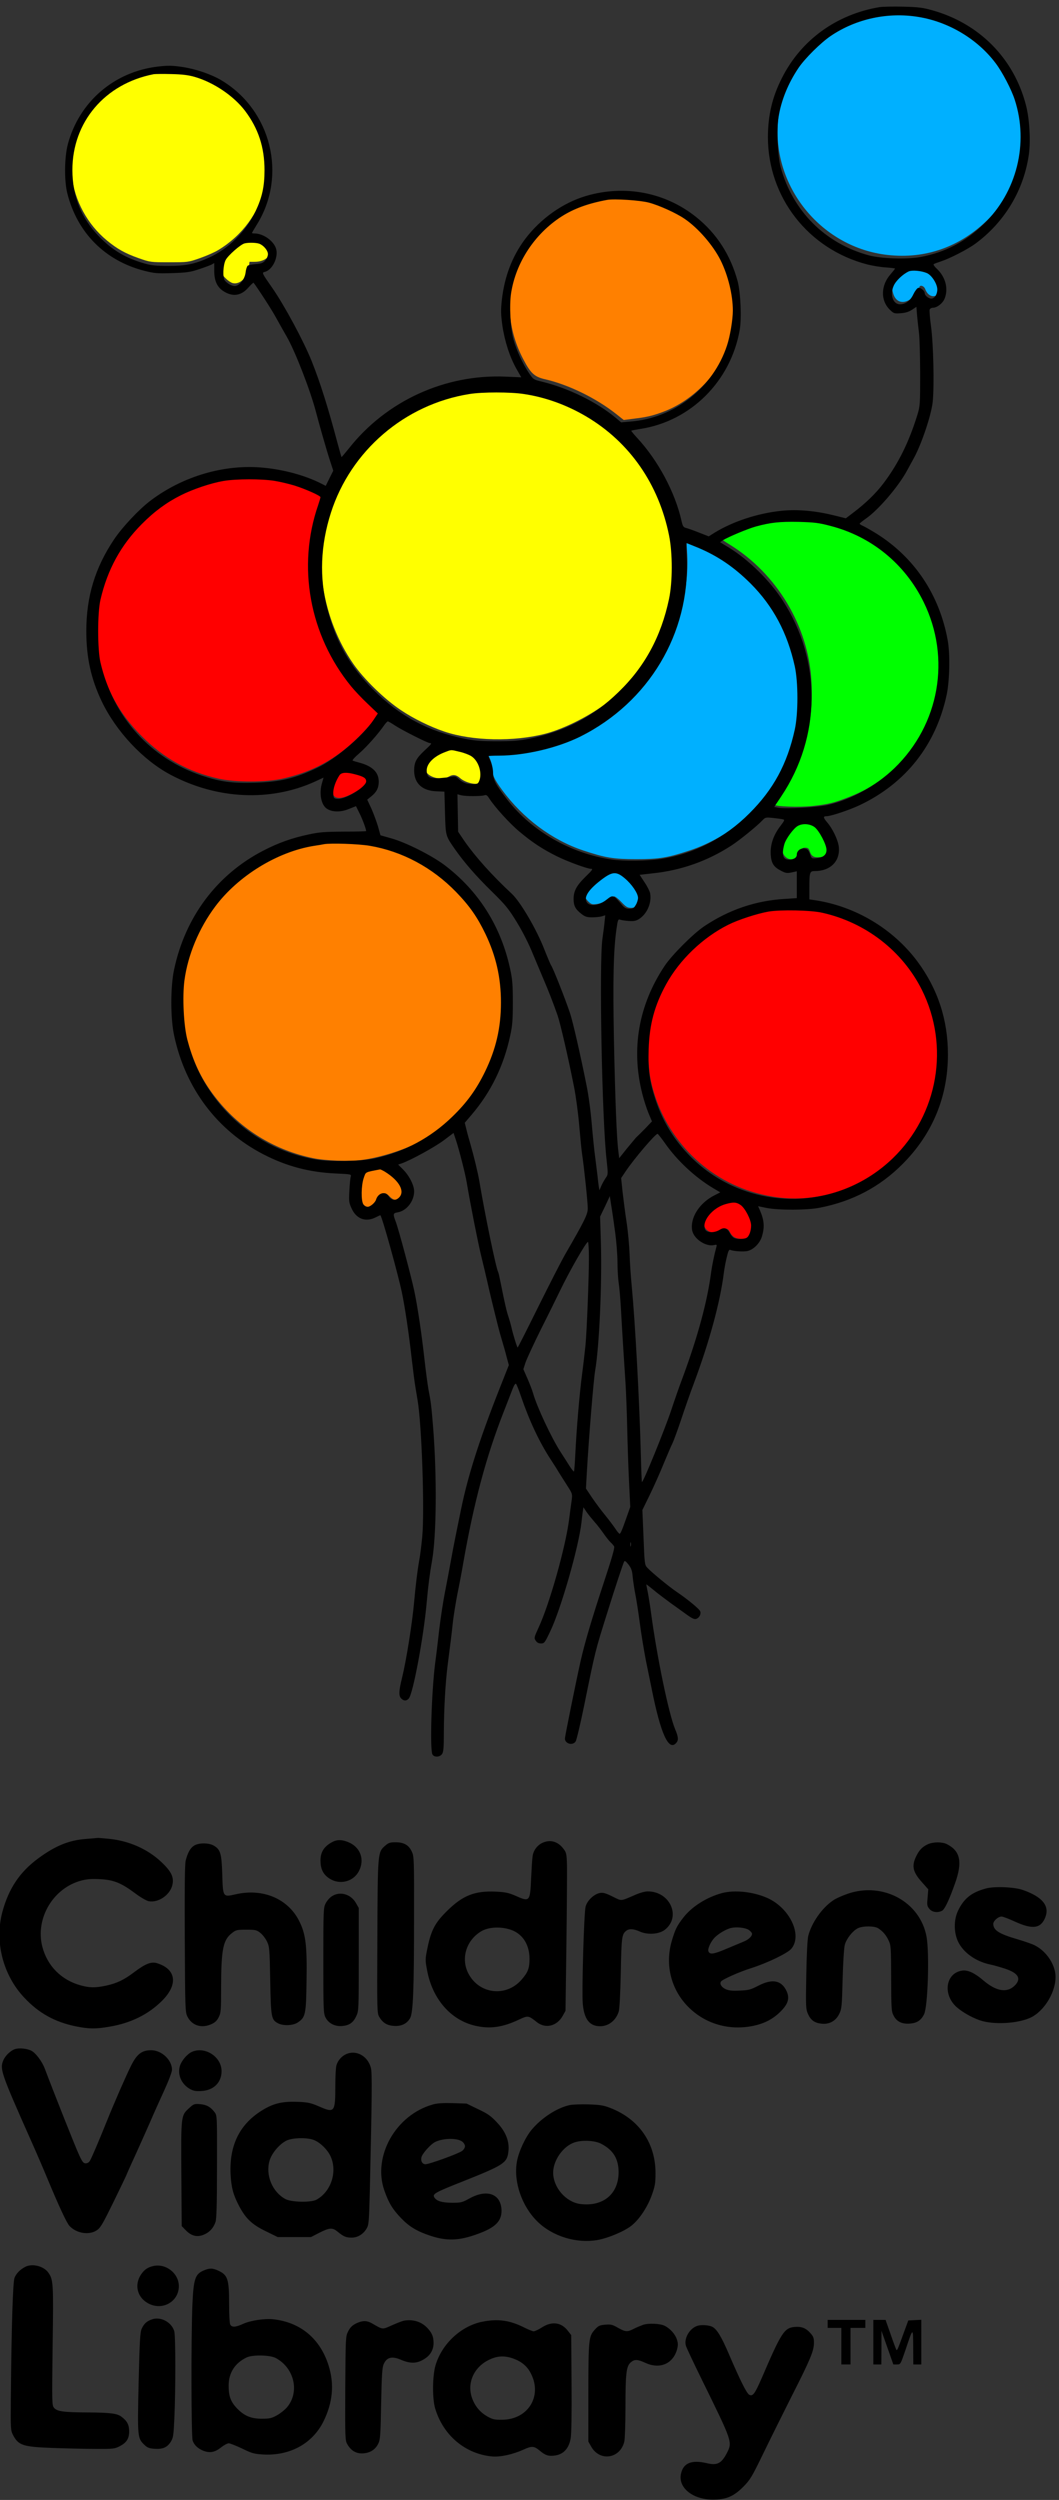 <?xml version="1.0" encoding="UTF-8" standalone="no"?>
<!-- Created with Inkscape (http://www.inkscape.org/) -->

<svg
   width="1000"
   height="2359.944"
   viewBox="0 0 1000 2359.944"
   id="svg12501"
   version="1.1"
   inkscape:version="1.2 (dc2aedaf03, 2022-05-15)"
   sodipodi:docname="Children's Video Library.svg"
   xml:space="preserve"
   xmlns:inkscape="http://www.inkscape.org/namespaces/inkscape"
   xmlns:sodipodi="http://sodipodi.sourceforge.net/DTD/sodipodi-0.dtd"
   xmlns="http://www.w3.org/2000/svg"
   xmlns:svg="http://www.w3.org/2000/svg"
   xmlns:rdf="http://www.w3.org/1999/02/22-rdf-syntax-ns#"
   xmlns:cc="http://creativecommons.org/ns#"
   xmlns:dc="http://purl.org/dc/elements/1.1/"><rect x="0" y="0" width="1000" height="2359.944" fill="#333333" stroke="none"/><defs
     id="defs12503" /><sodipodi:namedview
     id="base"
     pagecolor="#ffffff"
     bordercolor="#666666"
     borderopacity="1.0"
     inkscape:pageopacity="0.0"
     inkscape:pageshadow="2"
     inkscape:zoom="0.12982039"
     inkscape:cx="192.57376"
     inkscape:cy="1309.5016"
     inkscape:document-units="px"
     inkscape:current-layer="layer1"
     showgrid="false"
     fit-margin-top="0"
     fit-margin-left="0"
     fit-margin-right="0"
     fit-margin-bottom="0"
     inkscape:window-width="1920"
     inkscape:window-height="986"
     inkscape:window-x="-11"
     inkscape:window-y="-11"
     inkscape:window-maximized="1"
     units="px"
     inkscape:showpageshadow="0"
     inkscape:pagecheckerboard="0"
     inkscape:deskcolor="#d1d1d1" /><g
     inkscape:label="Layer 1"
     inkscape:groupmode="layer"
     id="layer1"
     transform="translate(34.184,415.994)"><g
       id="g1380"
       transform="matrix(0.811,0,0,0.811,-6.454,-78.536)"><g
         id="g1279"><path
           d="m 1007.537,-406.571 c -37.2,4.267 -56.667,11.867 -82.4,32.133 -30.8,24.533 -51.067,63.067 -53.733,102.4 -4.933,75.867 52.267,144.267 127.733,152.667 44.4,5.067 85.2,-9.467 117.6,-41.867 28.4,-28.267 42.133,-61.333 42.133,-101.333 0,-22.933 -2.8,-36.533 -12,-58.133 -11.733,-27.333 -37.067,-54.8 -64,-68.933 -13.467,-7.067 -30.133,-12.8 -43.333,-14.933 -9.733,-1.6 -26.533,-2.533 -32,-2 z"
           id="path432"
           style="fill:#00b0ff;fill-opacity:1;stroke:none;stroke-width:0.133" /><path
           d="m 150.204,-337.904 c -62.267,7.067 -108.133,64.667 -100.933,126.267 3.467,29.333 18.4,56.8 41.067,75.467 12.133,10 21.333,15.067 36.8,20.533 13.733,4.8 13.867,4.8 35.733,4.8 21.867,0 22,0 35.733,-4.8 7.6,-2.667 17.067,-6.8 21.2,-9.333 57.067,-34.4 74.667,-105.867 39.467,-160.4 -23.867,-36.933 -66.533,-57.467 -109.067,-52.533 z"
           id="path434"
           style="fill:#ffff00;stroke:none;stroke-width:0.133" /><path
           d="m 678.471,-191.238 c -30.667,2.933 -58.8,16.533 -80.4,38.8 -16.933,17.333 -25.2,30.933 -32.533,53.2 -10.933,33.067 -7.467,69.333 9.733,101.6 8.533,16.267 12.933,20.133 24.933,22.933 27.467,6.267 60,22.133 83.6,40.933 l 8.267,6.533 12.4,-1.6 c 14,-1.6 22.133,-3.6 33.733,-8 35.333,-13.2 66.667,-46 78.267,-81.733 11.067,-34.267 8.133,-70.133 -8.533,-102.267 -18.8,-36.533 -61.333,-66.4 -99.733,-69.867 -4.8,-0.4 -10.8,-0.933 -13.333,-1.2 -2.533,-0.267 -10,0.133 -16.4,0.667 z"
           id="path436"
           style="fill:#ff8000;stroke:none;stroke-width:0.133" /><path
           d="m 251.537,-141.104 c -1.467,0.4 -4.8,2.667 -7.333,4.933 -2.533,2.4 -6.933,6.133 -9.733,8.133 -7.333,5.333 -10.267,12 -10.267,22.8 0,8.267 0.267,9.067 4.4,13.2 2.533,2.533 6.133,4.933 8.133,5.467 8.4,2 17.067,-6.4 18.8,-18.533 l 0.8,-6.267 h 6 c 11.467,0 19.2,-6.133 19.2,-15.2 0,-3.867 -5.467,-10.8 -10.8,-13.467 -3.6,-1.867 -13.467,-2.4 -19.2,-1.067 z"
           id="path438"
           style="fill:#ffff00;stroke:none;stroke-width:0.133" /><path
           d="m 1025.804,-108.038 c -7.733,3.467 -14.533,9.867 -18.133,16.933 -3.867,7.733 -4,8.933 -2,16.133 2.667,10 10.533,13.067 19.333,7.733 4.933,-3.067 11.2,-10.8 11.2,-13.867 0,-3.867 5.2,-2.667 6.8,1.333 3.333,8.933 10.667,11.067 16.533,5.067 2.667,-2.533 3.333,-4.533 3.333,-9.733 0,-8.267 -6.267,-18.4 -13.333,-21.867 -6.933,-3.2 -18.4,-4.133 -23.733,-1.733 z"
           id="path440"
           style="fill:#00b0ff;fill-opacity:1;stroke:none;stroke-width:0.133" /><path
           d="m 524.871,33.429 c -17.067,2.667 -29.2,5.467 -45.067,10.8 -49.733,16.4 -92.533,53.6 -117.333,102 -8.4,16.267 -12.8,28.667 -17.733,49.733 -4.533,19.867 -5.867,52.533 -2.667,72 5.333,32.533 17.333,62.933 34.933,88.4 12.533,18.133 36.533,41.467 55.6,54.133 14.667,9.867 34,19.333 50.533,24.933 32.8,11.067 81.067,12 117.6,2.533 20.933,-5.467 48.667,-19.2 68.8,-33.867 12.4,-9.067 37.467,-35.2 46.533,-48.533 23.2,-34.4 36.133,-75.467 36.133,-115.6 0,-56.4 -20.8,-106.533 -60.8,-146.533 -28.667,-28.8 -60.8,-46.4 -103.2,-56.267 -11.2,-2.667 -18.4,-3.467 -36.667,-3.867 -12.4,-0.267 -24.4,-0.133 -26.667,0.133 z"
           id="path442"
           style="fill:#ffff00;stroke:none;stroke-width:0.133" /><path
           d="m 231.537,135.962 c -40.133,6.4 -72,22.667 -100.8,51.333 -26.4,26.4 -41.733,54.933 -50,93.333 -3.467,15.867 -3.467,50.933 -0.133,66.533 8.4,38.667 23.333,66.667 50.4,93.733 25.6,25.733 54.133,41.467 89.2,49.333 20.133,4.4 54.533,4.4 74.533,0 35.6,-8 62.667,-22.8 88.933,-48.933 8.133,-8 17.333,-18.4 20.4,-23.067 l 5.733,-8.4 -6.533,-5.6 c -66.533,-56.933 -92.4,-152.133 -64.4,-235.867 2.4,-7.067 3.6,-12.667 2.933,-13.333 -2.4,-2.4 -25.733,-11.733 -35.867,-14.4 -24.533,-6.533 -52.133,-8.267 -74.4,-4.667 z"
           id="path444"
           style="fill:#ff0000;stroke:none;stroke-width:0.133" /><path
           d="m 876.204,184.629 c -21.6,2.533 -40.8,8.4 -61.467,18.8 -12.133,6 -12.133,6.533 0.533,14.267 55.067,33.867 91.733,94.933 95.333,158.933 1.733,30 -1.733,57.2 -10.667,82.533 -5.333,15.333 -17.067,38 -25.867,50.267 -4,5.6 -6.933,10.533 -6.533,11.2 1.333,2.133 28.933,3.067 44.4,1.467 18.4,-2 25.333,-3.733 43.6,-10.933 52.933,-20.8 93.067,-68.133 104.267,-122.933 3.067,-14.8 3.2,-18.4 2.667,-39.6 -0.533,-17.467 -1.333,-26.133 -3.467,-34.667 -12.933,-52.4 -51.333,-96.8 -101.2,-117.333 -24.8,-10.267 -56.667,-14.933 -81.6,-12 z"
           id="path446"
           style="fill:#00ff00;fill-opacity:1;stroke:none;stroke-width:0.133" /><path
           d="m 765.137,209.696 c -0.267,0.533 0,6.933 0.533,14.267 4.133,56.133 -16.267,116.267 -54.4,159.733 -29.867,34.133 -73.733,59.333 -119.733,69.067 -14.933,3.067 -43.6,5.467 -51.867,4.4 -3.2,-0.533 -6.133,-0.267 -6.533,0.4 -0.4,0.667 0.667,4.267 2.4,7.867 2,4 3.2,8.933 3.333,12.933 0,7.333 2.533,12.8 11.467,24.933 24.4,33.2 58.267,58.4 94.533,70.533 25.733,8.533 35.333,10.133 62,10.133 26.533,0 36.133,-1.6 62,-10.133 48.4,-16 89.6,-52.933 112,-100.267 14.133,-29.733 18.933,-54 17.6,-88.667 -1.2,-32 -6.667,-53.333 -20.667,-80.933 -11.2,-22.267 -30.133,-45.333 -50,-61.333 -10.667,-8.667 -31.467,-21.733 -40.267,-25.467 -11.733,-4.933 -22,-8.267 -22.4,-7.467 z"
           id="path448"
           style="fill:#00b0ff;stroke:none;stroke-width:0.133" /><path
           d="m 488.737,451.429 c -1.333,0.533 -4,1.333 -5.867,1.733 -1.867,0.4 -7.067,3.733 -11.6,7.467 -9.2,7.467 -12.267,14 -9.733,20.533 2.8,7.6 18.267,11.6 26.667,6.8 5.067,-2.933 8.8,-2.4 13.733,2 5.467,4.667 16.933,7.733 21.6,5.6 1.867,-0.8 4,-4 5.467,-7.6 2,-5.333 2.133,-7.2 0.8,-12.133 -2.133,-7.733 -7.2,-15.333 -12.4,-18.4 -5.2,-3.067 -25.2,-7.333 -28.667,-6 z"
           id="path450"
           style="fill:#ffff00;stroke:none;stroke-width:0.133" /><path
           d="m 364.604,477.296 c -5.6,2.4 -12.4,15.867 -12.4,24.667 0,12.667 9.333,14.133 26.8,4 12.8,-7.333 17.2,-11.467 17.2,-16.133 0,-4.133 -6.533,-10.533 -10.8,-10.533 -1.467,0 -3.733,-0.533 -4.933,-1.2 -4.267,-2.133 -11.733,-2.533 -15.867,-0.8 z"
           id="path452"
           style="fill:#ff0000;stroke:none;stroke-width:0.133" /><path
           d="m 902.204,536.496 c -6.533,1.6 -9.333,3.6 -15.2,11.2 -6.8,8.8 -11.333,20.933 -10.133,27.067 1.067,6 6.667,10.267 11.867,9.333 5.2,-1.067 9.867,-5.6 10.4,-10 0.267,-2.8 1.067,-3.467 4.267,-3.467 3.2,0 4.133,0.8 5.333,4.4 2,5.867 5.067,7.467 12.533,6.533 17.067,-1.867 15.733,-23.2 -2.533,-40.267 -6.533,-6.133 -8.533,-6.667 -16.533,-4.8 z"
           id="path454"
           style="fill:#00ff00;stroke:none;stroke-width:0.133" /><path
           d="m 345.537,560.229 c -17.6,1.733 -48.133,11.067 -65.2,19.6 -15.867,8.133 -32,20.267 -47.467,36 -22.667,22.8 -35.867,43.867 -45.2,71.6 -7.867,23.867 -9.467,33.733 -9.467,59.867 0,26.267 1.6,36.667 9.6,60 7.867,23.467 18.133,41.6 34.267,60.667 27.867,32.8 65.467,55.2 108.133,64 14.4,3.067 42.533,4 56.933,2.133 20.133,-2.667 46.533,-10.8 63.467,-19.333 34.933,-17.733 70.8,-55.6 85.867,-90.533 12.667,-29.2 16.267,-46.533 16.267,-76.933 0,-30.4 -3.6,-47.6 -16.4,-77.333 -14.8,-34.4 -51.2,-72.533 -86.4,-90.4 -16,-8.267 -43.467,-16.533 -62.133,-18.933 -10.267,-1.2 -32,-1.467 -42.267,-0.4 z"
           id="path456"
           style="fill:#ff8000;fill-opacity:1;stroke:none;stroke-width:0.133" /><path
           d="m 665.937,602.629 c -12.267,9.6 -19.067,18 -19.067,23.333 0,2.133 1.467,4.933 4,7.333 3.467,3.333 4.533,3.6 10.267,2.8 3.867,-0.533 8.533,-2.4 12,-4.8 3.067,-2.267 6.533,-4 7.733,-4 1.333,0 5.067,2.933 8.533,6.667 5.333,5.6 7.067,6.667 11.067,6.667 3.867,0 5.6,-0.933 8.933,-4.667 5.867,-6.8 5.6,-12.667 -0.933,-22.8 -7.467,-11.333 -15.2,-17.2 -24.267,-18.4 l -7.333,-0.933 z"
           id="path458"
           style="fill:#00b0ff;stroke:none;stroke-width:0.133" /><path
           d="m 867.537,638.496 c -14.667,2.4 -27.333,5.733 -37.067,9.733 -54.933,22.267 -93.6,67.467 -106.4,124.4 -4.533,20 -4.533,50.533 -0.133,70.533 14,62.4 61.333,112.533 122.267,129.333 35.733,9.867 68.4,8.4 104.667,-4.533 29.6,-10.667 63.333,-37.2 81.333,-63.867 13.6,-20.267 24.267,-46.933 28.133,-70 2.267,-13.467 1.867,-44.267 -0.8,-56.8 -7.867,-37.733 -24.4,-67.733 -51.467,-93.2 -23.867,-22.4 -48.533,-35.733 -79.867,-42.933 -17.6,-4.133 -45.067,-5.333 -60.667,-2.667 z"
           id="path460"
           style="fill:#ff0000;stroke:none;stroke-width:0.133" /><path
           d="m 401.137,941.829 c -12,2.4 -12.533,3.067 -15.6,19.2 -3.867,20.667 4.267,33.333 16.133,24.8 2.133,-1.467 5.067,-5.067 6.533,-8 3.333,-6.267 6.133,-6.667 11.333,-1.2 5.067,5.333 10,5.333 14.533,-0.133 2,-2.4 3.467,-5.733 3.467,-8 0,-4.8 -3.867,-12.8 -8.267,-16.8 -2.933,-2.667 -17.067,-12.667 -17.6,-12.267 0,0.133 -4.8,1.2 -10.533,2.4 z"
           id="path462"
           style="fill:#ff8000;stroke:none;stroke-width:0.133" /><path
           d="m 813.537,979.162 c -15.2,4.667 -28,18 -28,29.2 0,8.4 11.2,13.333 19.067,8.4 6.133,-3.733 8.533,-3.6 10.933,1.067 2.933,5.867 7.067,8.133 14.667,8.133 5.867,0 7.333,-0.533 10.667,-4 9.733,-10.133 3.067,-34.533 -11.6,-42.133 -3.867,-2 -10.4,-2.267 -15.733,-0.667 z"
           id="path464"
           style="fill:#ff0000;stroke:none;stroke-width:0.133" /></g><g
         transform="matrix(0.133,0,0,-0.133,-290.128,2602.11)"
         fill="#000000"
         stroke="none"
         id="g548"><path
           d="m 9625,22631 c -377,-63 -686,-286 -854,-618 -86,-168 -123,-327 -124,-518 0,-528 353,-982 870,-1116 43,-11 115,-23 161,-26 45,-3 82,-8 82,-10 0,-3 -18,-25 -40,-51 -84,-95 -88,-226 -9,-306 38,-37 41,-38 98,-34 42,3 71,12 99,30 l 39,26 6,-76 c 4,-42 11,-108 16,-147 6,-38 10,-199 11,-356 0,-274 -1,-289 -24,-365 -73,-237 -165,-425 -296,-599 -67,-89 -157,-177 -273,-264 l -58,-44 -108,27 c -160,39 -315,53 -454,39 -207,-21 -427,-93 -589,-193 l -49,-31 -87,34 c -48,19 -99,37 -113,40 -22,6 -28,15 -39,64 -55,246 -204,525 -385,721 -32,34 -56,64 -54,66 2,2 40,9 83,16 439,69 787,417 866,865 18,102 8,329 -18,427 -62,229 -183,417 -361,560 -271,218 -625,286 -964,187 -205,-60 -402,-200 -537,-380 -112,-150 -179,-327 -202,-529 -10,-92 -9,-125 4,-223 20,-138 64,-275 122,-379 l 44,-77 -137,6 c -531,23 -1045,-213 -1372,-628 -35,-43 -64,-78 -65,-76 -1,1 -16,52 -32,112 -89,335 -155,542 -230,730 -72,178 -237,484 -343,637 -93,133 -94,135 -66,142 62,15 115,116 101,191 -13,72 -110,145 -191,145 -13,0 -23,2 -23,4 0,2 20,37 45,77 264,428 124,997 -310,1258 -88,53 -224,100 -343,118 -90,13 -123,14 -212,4 -386,-44 -693,-309 -792,-681 -30,-115 -32,-320 -4,-430 88,-345 329,-587 671,-676 91,-23 113,-25 245,-21 123,4 158,8 230,32 47,15 97,34 113,41 l 27,15 v -68 c 0,-86 24,-139 76,-175 82,-55 158,-46 223,29 23,25 43,44 45,42 26,-31 164,-243 196,-304 24,-44 66,-118 93,-165 73,-125 208,-472 257,-660 24,-93 91,-329 121,-421 l 31,-95 -33,-66 -33,-67 -37,19 c -139,71 -326,123 -509,140 -337,33 -702,-73 -985,-286 -102,-76 -251,-235 -323,-343 -166,-248 -242,-500 -242,-801 0,-231 41,-418 135,-615 126,-263 361,-514 602,-642 406,-216 875,-238 1267,-59 l 73,34 -13,-46 c -28,-91 -9,-194 43,-227 45,-30 121,-31 191,-2 l 63,25 30,-61 c 26,-50 58,-138 59,-157 0,-3 -89,-5 -197,-5 -167,-1 -215,-5 -303,-24 -151,-32 -268,-74 -400,-142 -405,-209 -683,-579 -781,-1039 -33,-151 -33,-429 0,-580 98,-460 376,-830 781,-1039 203,-105 404,-158 638,-168 130,-6 133,-7 127,-27 -4,-12 -9,-67 -12,-122 -5,-94 -4,-106 20,-158 42,-92 124,-121 212,-76 21,11 39,19 40,17 17,-21 152,-507 187,-672 27,-127 63,-369 87,-586 12,-102 26,-212 32,-245 5,-32 14,-84 19,-114 37,-216 62,-965 41,-1196 -7,-71 -18,-163 -26,-204 -17,-96 -31,-213 -45,-365 -17,-192 -69,-515 -106,-666 -29,-116 -30,-160 -6,-182 24,-22 45,-21 65,1 37,41 130,537 157,842 13,146 27,255 46,360 40,224 44,743 10,1173 -16,194 -18,212 -41,332 -7,39 -23,158 -35,265 -24,217 -60,460 -89,596 -27,127 -137,539 -161,602 -27,71 -26,78 16,85 77,13 143,96 144,183 0,53 -42,137 -97,192 l -43,43 32,11 c 78,27 290,143 368,202 l 85,64 22,-66 c 26,-78 81,-292 93,-366 33,-196 96,-514 125,-636 20,-80 45,-188 57,-240 20,-91 60,-255 93,-385 8,-33 24,-90 35,-126 11,-36 29,-99 39,-139 l 20,-74 -83,-210 c -176,-446 -277,-763 -337,-1060 -22,-105 -45,-222 -53,-261 -8,-38 -24,-124 -36,-190 -12,-66 -34,-185 -50,-265 -16,-80 -38,-226 -50,-325 -11,-99 -27,-233 -36,-297 -32,-253 -47,-756 -24,-799 15,-27 64,-25 84,3 13,18 16,55 16,193 1,202 13,428 34,591 8,66 20,157 26,204 6,47 15,125 20,175 6,49 23,157 39,240 17,82 40,204 51,270 93,530 201,933 355,1325 31,80 66,169 77,198 13,33 24,50 30,44 5,-5 25,-54 43,-108 73,-214 160,-399 258,-550 23,-35 57,-88 74,-117 18,-28 52,-83 76,-120 43,-67 43,-69 36,-125 -5,-31 -15,-109 -23,-172 -33,-246 -170,-732 -266,-940 -40,-87 -41,-92 -26,-115 12,-18 26,-25 47,-25 28,0 33,6 79,103 94,194 250,738 275,957 3,30 8,72 11,93 l 6,39 26,-39 c 14,-21 46,-60 70,-88 25,-27 61,-75 82,-105 21,-30 48,-64 60,-75 12,-11 26,-27 31,-36 6,-12 -21,-105 -87,-305 -111,-336 -172,-543 -208,-704 -41,-184 -136,-653 -136,-672 0,-46 69,-65 94,-25 8,12 42,155 75,317 99,486 95,469 202,810 69,222 138,429 147,446 6,11 15,4 39,-26 25,-33 32,-53 37,-113 4,-39 14,-102 21,-139 8,-36 26,-151 40,-255 13,-103 39,-255 55,-338 17,-82 40,-195 51,-249 77,-385 147,-540 212,-468 23,25 21,52 -8,121 -56,134 -159,631 -210,1011 -9,69 -23,154 -30,190 -8,36 -13,66 -12,67 1,1 29,-21 62,-48 33,-28 101,-79 150,-115 50,-35 115,-83 146,-105 42,-30 62,-39 78,-34 26,8 44,40 36,65 -6,20 -106,103 -203,169 -69,46 -223,173 -261,214 -23,25 -24,34 -33,266 l -10,239 65,133 c 36,74 91,197 122,274 32,77 66,157 77,178 10,21 44,113 75,205 30,92 81,237 113,322 134,359 229,708 260,955 5,41 17,107 27,146 13,56 20,69 32,63 28,-11 108,-17 146,-10 54,10 112,68 130,129 24,82 20,139 -18,228 l -16,36 72,-15 c 105,-21 358,-21 470,2 285,56 523,181 722,381 263,263 398,589 398,960 0,304 -89,574 -268,815 -214,286 -543,482 -897,535 l -48,7 v 102 c 0,137 3,146 49,146 135,0 221,86 209,210 -6,59 -53,159 -102,216 -36,42 -37,54 -5,54 37,0 199,54 288,96 404,191 669,527 763,967 26,123 31,359 9,477 -72,397 -290,724 -623,933 -47,29 -100,59 -117,67 -17,7 -31,16 -31,20 0,3 24,23 54,44 108,74 284,279 360,419 13,23 41,76 64,117 67,125 151,376 162,489 14,140 6,502 -15,658 -10,71 -15,138 -12,147 4,9 16,16 28,16 37,0 86,38 103,80 35,87 8,189 -68,261 -20,18 -32,36 -28,40 4,4 32,14 62,24 80,26 236,106 305,157 257,190 424,471 467,783 16,120 5,311 -26,428 -106,411 -411,718 -826,832 -79,22 -122,27 -250,30 -85,2 -177,0 -205,-4 z m 340,-86 c 265,-43 517,-194 675,-404 60,-79 139,-231 168,-321 124,-382 18,-807 -270,-1086 -162,-157 -338,-249 -555,-290 -119,-22 -345,-15 -454,15 -382,104 -665,388 -770,770 -27,97 -37,329 -19,438 23,147 84,297 175,432 55,82 196,222 284,281 221,149 499,209 766,165 z m -6335,-525 c 165,-48 339,-165 439,-296 117,-155 171,-319 171,-520 0,-144 -21,-238 -79,-361 -85,-177 -235,-326 -406,-404 -125,-57 -207,-73 -355,-73 -110,0 -150,4 -213,22 -164,47 -281,117 -398,238 -156,162 -230,350 -231,579 0,421 285,756 712,839 14,2 84,3 155,1 96,-2 150,-9 205,-25 z m 3975,-1100 c 88,-23 239,-91 313,-142 118,-80 249,-231 315,-363 65,-131 107,-302 107,-440 0,-79 -24,-224 -51,-305 -121,-369 -461,-637 -845,-666 l -82,-7 -49,41 c -166,138 -416,260 -648,316 -70,17 -72,18 -113,79 -52,78 -105,192 -132,288 -27,93 -38,302 -21,408 42,268 206,517 439,668 109,70 234,116 402,147 62,11 287,-3 365,-24 z m -3410,-360 c 38,-15 75,-59 75,-91 0,-15 -10,-40 -23,-55 -19,-22 -34,-28 -83,-32 -32,-2 -65,-9 -71,-14 -7,-6 -16,-33 -19,-62 -8,-59 -55,-116 -96,-116 -25,0 -64,22 -85,48 -21,26 -16,135 7,180 21,40 130,136 165,145 36,9 103,7 130,-3 z m 5842,-256 c 43,-17 93,-95 93,-144 0,-43 -24,-80 -52,-80 -25,0 -58,27 -58,47 0,21 -37,52 -57,47 -10,-3 -29,-28 -42,-55 -26,-57 -69,-89 -118,-89 -61,0 -90,84 -55,162 19,44 80,102 132,126 29,13 109,6 157,-14 z M 6510,19245 c 189,-28 377,-96 549,-198 379,-225 633,-592 723,-1042 31,-155 31,-404 -1,-555 -69,-328 -214,-595 -445,-817 -221,-214 -471,-343 -778,-405 -91,-18 -147,-22 -283,-22 -136,0 -192,4 -283,22 -319,64 -567,197 -798,427 -209,209 -328,418 -404,710 -71,273 -60,555 31,840 174,544 647,950 1214,1040 110,18 360,18 475,0 z m -2183,-760 c 50,-8 129,-27 175,-41 98,-31 228,-89 228,-102 0,-5 -9,-35 -20,-68 -186,-537 -77,-1139 287,-1586 30,-37 95,-106 145,-153 l 90,-86 -38,-57 c -94,-140 -330,-341 -490,-417 -199,-95 -327,-125 -549,-132 -198,-6 -300,8 -463,62 -452,152 -777,513 -888,990 -27,115 -27,435 0,550 61,263 178,477 361,661 111,112 219,191 343,253 107,54 266,107 373,125 113,19 332,19 446,1 z m 4866,-394 c 359,-92 653,-332 817,-666 242,-492 139,-1074 -256,-1455 -160,-154 -377,-274 -581,-321 -93,-22 -370,-37 -436,-25 l -35,7 62,93 c 349,521 354,1187 13,1713 -111,173 -298,357 -470,463 l -79,48 25,17 c 42,27 218,101 287,120 131,36 211,44 375,41 138,-4 176,-8 278,-35 z m -1158,-191 c 174,-73 316,-170 461,-314 197,-198 321,-430 386,-723 31,-141 31,-416 0,-556 -66,-300 -187,-523 -397,-732 -214,-215 -481,-353 -771,-399 -116,-18 -332,-21 -437,-5 -359,54 -697,248 -911,523 -101,130 -124,173 -125,233 0,31 -8,72 -20,99 -12,26 -21,48 -21,50 0,2 42,4 93,4 229,1 510,67 712,167 599,300 960,903 932,1561 -3,72 -4,132 -2,132 1,0 46,-18 100,-40 z M 5382,16344 c 60,-40 286,-154 305,-154 22,0 15,-9 -49,-68 -70,-66 -88,-100 -88,-174 1,-111 71,-176 196,-180 l 69,-3 5,-185 c 6,-206 4,-199 88,-320 81,-115 182,-232 323,-370 121,-119 146,-150 219,-269 50,-82 104,-188 139,-275 32,-77 75,-179 95,-226 39,-90 82,-200 122,-314 24,-71 90,-354 143,-621 17,-84 37,-234 46,-340 9,-104 20,-217 25,-250 17,-110 50,-424 50,-477 0,-53 -28,-109 -201,-408 -27,-47 -130,-248 -229,-447 -99,-200 -181,-363 -184,-363 -5,0 -42,119 -55,180 -6,25 -17,64 -25,88 -15,42 -32,114 -67,290 -10,51 -20,96 -23,101 -18,29 -117,507 -166,801 -12,69 -46,211 -76,315 -13,44 -30,105 -37,136 l -14,56 59,69 c 170,199 282,428 339,694 19,87 23,136 23,290 0,154 -4,203 -23,290 -80,376 -277,687 -576,913 -114,85 -338,198 -465,233 l -95,27 -22,79 c -13,43 -39,113 -58,156 l -36,77 36,29 c 46,37 65,74 65,128 0,80 -52,133 -160,164 -30,8 -61,17 -68,20 -7,2 16,29 56,63 64,55 167,171 221,249 12,17 26,32 31,32 4,0 32,-16 62,-36 z m 565,-230 c 37,-8 84,-26 104,-39 65,-42 98,-152 67,-220 -9,-21 -18,-25 -54,-25 -54,0 -91,14 -126,47 -22,21 -32,24 -60,18 -18,-4 -66,-9 -106,-12 -89,-6 -112,8 -112,68 0,60 63,123 158,159 60,23 50,23 129,4 z m -912,-198 c 73,-19 95,-33 95,-61 0,-48 -183,-160 -251,-153 -32,3 -34,5 -37,45 -3,41 19,108 54,161 17,26 62,29 139,8 z m 1035,-190 c 41,0 84,3 95,7 16,6 25,0 42,-27 49,-76 179,-220 266,-292 112,-94 202,-153 327,-215 90,-45 265,-109 296,-109 23,0 17,-9 -49,-73 -76,-75 -102,-124 -101,-193 0,-59 17,-90 71,-131 30,-23 46,-28 92,-28 31,0 69,4 85,9 l 29,9 -6,-59 c -3,-32 -12,-99 -19,-149 -29,-212 -4,-1582 37,-1935 13,-121 13,-126 -6,-153 -11,-16 -29,-47 -39,-69 l -18,-42 -6,35 c -3,19 -8,61 -11,94 -4,33 -13,105 -20,160 -8,55 -21,186 -30,290 -9,110 -28,253 -46,340 -53,266 -120,558 -144,630 -43,128 -150,400 -167,421 -4,6 -31,69 -59,140 -68,175 -209,415 -284,485 -174,162 -320,325 -416,463 l -54,80 -3,164 -3,164 33,-9 c 18,-4 67,-8 108,-7 z m 2706,-203 c 21,-4 19,-8 -25,-66 -58,-78 -85,-161 -79,-246 5,-74 27,-107 91,-139 40,-21 52,-22 92,-14 l 45,10 v -118 -117 l -107,-7 c -253,-15 -488,-95 -703,-239 -96,-64 -283,-251 -347,-347 -227,-340 -295,-724 -197,-1114 13,-54 38,-132 55,-173 l 31,-74 -63,-66 c -35,-36 -70,-70 -77,-76 -6,-7 -42,-50 -80,-96 l -67,-84 -7,59 c -15,112 -28,450 -39,974 -10,534 -4,793 23,978 11,77 14,83 33,76 11,-4 45,-9 75,-11 43,-3 62,1 87,16 72,45 114,142 99,226 -4,19 -26,63 -50,98 l -42,64 115,13 c 249,26 480,108 688,243 70,45 229,174 273,222 24,25 28,26 90,20 36,-4 75,-9 86,-12 z m 280,-69 c 40,-31 104,-152 104,-199 0,-42 -28,-66 -84,-72 -43,-5 -46,-4 -56,23 -17,49 -26,59 -54,62 -34,4 -66,-22 -66,-54 0,-28 -27,-44 -73,-44 -49,0 -61,45 -36,135 13,47 81,140 118,160 43,24 107,19 147,-11 z m -3894,-163 c 285,-49 547,-190 755,-404 119,-123 187,-221 258,-369 92,-193 135,-382 135,-598 0,-220 -43,-407 -139,-605 -76,-156 -158,-270 -286,-394 -189,-184 -418,-308 -680,-366 -109,-25 -388,-31 -507,-11 -387,63 -726,283 -942,611 -90,135 -147,267 -191,437 -33,125 -45,377 -26,521 30,223 127,456 269,646 200,268 543,479 862,531 41,6 82,13 90,15 59,11 301,3 402,-14 z m 2230,-283 c 63,-52 118,-133 118,-173 0,-16 -9,-45 -20,-62 -16,-28 -26,-33 -56,-33 -28,0 -42,7 -63,31 -78,93 -80,93 -136,49 -69,-55 -151,-64 -176,-19 -24,46 24,114 141,201 87,64 122,65 192,6 z m 1731,-303 c 380,-85 701,-334 871,-673 247,-493 144,-1092 -254,-1476 -496,-478 -1284,-472 -1769,13 -143,144 -242,304 -306,494 -53,160 -68,265 -62,447 7,220 52,385 153,569 118,215 321,409 542,520 87,44 252,98 353,116 105,18 373,13 472,-10 z M 7746,12688 c 106,-152 265,-300 423,-394 l 61,-36 -49,-25 c -133,-66 -217,-198 -197,-308 14,-75 122,-146 193,-128 21,5 24,3 20,-13 -19,-68 -38,-161 -47,-225 -33,-255 -117,-565 -250,-924 -27,-71 -72,-200 -100,-285 -56,-168 -247,-637 -256,-627 -2,1 -6,104 -9,227 -13,492 -50,1170 -80,1485 -8,83 -17,211 -19,285 -3,74 -14,198 -26,275 -12,77 -27,196 -35,264 l -13,124 41,61 c 75,111 258,326 278,326 4,0 33,-37 65,-82 z m -2451,-250 c 127,-79 178,-174 121,-227 -30,-29 -66,-23 -90,14 -30,46 -92,28 -110,-32 -9,-27 -52,-63 -77,-63 -10,0 -25,10 -33,22 -22,31 -20,167 3,233 19,54 8,48 143,74 4,0 23,-9 43,-21 z m 2015,-532 c 11,-81 20,-198 20,-260 0,-61 5,-140 10,-176 6,-36 15,-137 20,-225 12,-222 29,-484 40,-650 5,-77 12,-252 15,-390 3,-137 10,-351 16,-475 l 11,-225 -30,-85 c -43,-122 -55,-150 -64,-150 -4,0 -22,21 -39,48 -18,26 -58,79 -89,117 -32,39 -82,106 -112,150 l -54,81 8,144 c 18,312 59,812 73,891 36,211 60,756 50,1109 l -7,236 43,89 42,90 13,-85 c 8,-47 23,-152 34,-234 z m 1097,242 c 40,-27 93,-130 93,-180 0,-48 -18,-96 -40,-108 -24,-13 -86,-13 -111,0 -10,6 -26,24 -34,40 -24,46 -50,55 -89,31 -46,-29 -111,-28 -127,0 -37,70 63,194 181,225 66,18 90,17 127,-8 z m -1327,-461 c 0,-180 -18,-639 -30,-767 -6,-58 -19,-172 -30,-255 -23,-174 -49,-487 -59,-697 -4,-81 -9,-150 -12,-153 -3,-2 -21,20 -40,50 -19,30 -53,84 -76,119 -81,125 -208,396 -242,516 -7,25 -29,82 -49,128 l -36,82 18,56 c 10,31 72,165 138,298 67,132 140,282 164,331 85,177 234,436 246,429 4,-3 8,-65 8,-137 z m 367,-2524 c -3,-10 -5,-4 -5,12 0,17 2,24 5,18 2,-7 2,-21 0,-30 z"
           id="path492" /><path
           d="m 2675,6599 c -147,-11 -267,-60 -416,-170 -162,-119 -259,-265 -314,-469 -69,-261 5,-551 191,-749 128,-137 268,-214 452,-252 114,-23 174,-24 294,-3 186,31 339,106 459,225 145,143 127,279 -43,331 -50,15 -101,-5 -198,-78 -91,-69 -152,-98 -248,-119 -95,-20 -143,-19 -223,3 -169,47 -290,170 -334,337 -64,249 95,517 345,581 48,12 90,15 162,11 118,-6 184,-33 306,-124 48,-36 99,-65 119,-69 82,-15 182,52 205,137 18,71 -5,121 -95,206 -119,113 -284,186 -457,203 -52,5 -97,9 -100,8 -3,0 -50,-4 -105,-9 z"
           id="path494" /><path
           d="m 4835,6573 c -73,-38 -105,-88 -105,-163 0,-64 18,-109 59,-143 92,-77 229,-50 280,56 46,94 13,193 -78,240 -61,30 -111,34 -156,10 z"
           id="path496" /><path
           d="m 6675,6566 c -46,-20 -82,-68 -88,-118 -4,-24 -9,-112 -13,-196 -9,-202 -12,-206 -137,-150 -61,26 -88,32 -173,36 -184,8 -289,-33 -426,-169 -105,-103 -139,-168 -171,-322 -21,-103 -21,-105 -3,-201 47,-248 206,-431 418,-481 132,-31 243,-15 390,55 75,35 79,34 152,-24 76,-60 175,-36 226,54 l 25,45 8,580 c 4,319 6,630 5,691 -3,104 -5,113 -31,147 -48,64 -114,83 -182,53 z m -262,-768 c 93,-40 146,-129 147,-246 0,-85 -13,-120 -71,-186 -136,-154 -372,-125 -465,57 -66,129 -19,287 110,366 68,43 189,46 279,9 z"
           id="path498" /><path
           d="m 5295,6539 c -64,-57 -64,-56 -67,-799 -3,-650 -3,-666 17,-699 30,-51 67,-74 127,-78 64,-5 114,18 142,67 27,46 35,244 35,890 1,497 0,527 -19,567 -26,58 -69,83 -142,83 -50,0 -62,-4 -93,-31 z"
           id="path500" /><path
           d="m 10050,6554 c -50,-22 -79,-52 -106,-109 -40,-84 -28,-136 52,-225 l 55,-62 -6,-72 c -6,-63 -5,-74 15,-98 23,-30 73,-38 112,-17 23,13 61,92 113,239 67,188 47,284 -72,344 -40,20 -117,20 -163,0 z"
           id="path502" /><path
           d="m 3624,6541 c -33,-20 -56,-61 -74,-131 -8,-32 -10,-237 -8,-685 3,-617 4,-641 23,-680 40,-80 124,-106 212,-66 30,14 48,31 62,60 19,37 21,58 21,263 1,336 17,414 97,475 33,26 44,28 123,28 79,0 90,-2 122,-27 20,-15 46,-49 59,-75 22,-46 24,-61 29,-343 6,-325 9,-344 70,-375 45,-23 130,-20 171,8 68,45 73,70 77,365 5,310 -7,408 -64,522 -98,196 -318,289 -555,235 -114,-26 -113,-28 -119,178 -6,180 -16,213 -73,247 -43,26 -131,27 -173,1 z"
           id="path504" /><path
           d="m 10553,6165 c -126,-35 -190,-87 -242,-195 -38,-80 -37,-192 2,-272 46,-94 154,-171 277,-197 30,-6 90,-23 132,-37 119,-39 146,-88 86,-148 -68,-67 -162,-51 -275,45 -74,64 -136,93 -184,86 -147,-20 -175,-212 -46,-323 59,-50 152,-100 222,-119 133,-35 343,-16 440,40 127,74 221,259 196,389 -18,95 -89,189 -178,234 -21,11 -87,34 -148,52 -165,48 -215,80 -215,136 0,26 43,64 73,64 11,0 64,-20 118,-45 154,-70 225,-60 264,37 40,101 -24,180 -195,240 -74,27 -254,34 -327,13 z"
           id="path506" /><path
           d="m 9347,6120 c -49,-17 -108,-43 -131,-60 -97,-66 -187,-196 -216,-310 -7,-26 -14,-168 -17,-341 -5,-281 -4,-298 15,-342 25,-55 58,-79 122,-85 67,-6 122,25 152,87 21,43 23,65 29,301 4,149 12,275 19,302 14,53 67,121 113,145 43,22 147,22 180,0 41,-27 68,-58 91,-107 20,-42 21,-61 22,-331 1,-265 2,-290 21,-325 26,-53 73,-76 141,-71 63,4 99,28 126,81 33,67 48,529 22,678 -55,305 -379,483 -689,378 z"
           id="path508" /><path
           d="m 7495,6114 c -146,-63 -123,-60 -208,-19 -63,31 -83,36 -112,31 -51,-10 -110,-66 -124,-119 -14,-50 -34,-734 -25,-847 11,-137 59,-200 152,-200 74,0 138,50 163,128 7,23 14,154 18,342 6,315 9,336 50,367 24,18 63,16 116,-8 69,-31 168,-24 218,14 148,113 48,338 -149,337 -22,0 -66,-12 -99,-26 z"
           id="path510" /><path
           d="m 8244,6125 c -133,-36 -261,-117 -335,-211 -59,-76 -73,-104 -104,-209 -60,-208 -6,-424 145,-576 148,-149 359,-210 572,-165 94,20 167,58 230,119 71,69 87,118 60,181 -44,98 -124,115 -248,51 -70,-36 -86,-40 -165,-43 -66,-3 -95,0 -123,13 -36,17 -53,45 -40,66 11,18 160,85 269,119 142,46 314,129 347,168 99,118 -12,355 -209,444 -123,55 -287,73 -399,43 z m 234,-321 c 13,-9 26,-22 29,-30 7,-20 -24,-53 -67,-71 -19,-8 -88,-37 -153,-64 -117,-50 -149,-54 -161,-23 -8,21 20,83 52,117 36,38 106,79 151,88 47,10 120,1 149,-17 z"
           id="path512" /><path
           d="m 4829,6097 c -19,-12 -43,-40 -54,-62 -19,-38 -20,-60 -20,-500 0,-431 1,-462 19,-498 26,-52 83,-81 147,-75 63,6 96,30 122,86 22,46 22,57 22,497 v 450 l -25,44 c -45,78 -141,105 -211,58 z"
           id="path514" /><path
           d="m 2056,4760 c -38,-12 -85,-57 -102,-97 -33,-77 -23,-108 246,-713 43,-96 105,-240 138,-320 101,-243 170,-391 194,-417 62,-67 173,-84 241,-38 32,22 52,57 147,251 61,125 110,228 110,229 0,2 35,82 79,177 43,95 102,227 131,293 28,66 83,188 121,271 40,87 69,164 69,183 0,86 -91,171 -182,171 -82,0 -125,-33 -176,-135 -45,-90 -146,-321 -212,-485 -70,-174 -131,-317 -148,-347 -8,-14 -22,-23 -37,-23 -20,0 -30,12 -58,73 -28,58 -227,560 -301,757 -23,61 -79,136 -116,155 -38,20 -107,27 -144,15 z"
           id="path516" /><path
           d="m 3605,4736 c -41,-18 -92,-77 -106,-125 -22,-75 13,-156 86,-199 33,-18 52,-22 101,-19 108,5 178,74 178,174 0,125 -144,219 -259,169 z"
           id="path518" /><path
           d="m 4955,4716 c -40,-18 -73,-56 -85,-97 -6,-19 -10,-97 -10,-175 0,-237 -6,-245 -138,-188 -75,33 -100,38 -181,42 -136,6 -213,-10 -307,-65 -208,-122 -303,-309 -291,-568 6,-119 24,-183 77,-283 57,-106 110,-157 229,-215 l 106,-52 h 146 146 l 74,38 c 89,45 114,46 159,9 52,-43 74,-52 123,-52 53,0 102,30 131,80 19,32 21,57 28,330 19,839 21,1035 9,1077 -28,103 -128,158 -216,119 z m -293,-748 c 57,-17 131,-87 158,-150 59,-134 2,-306 -125,-376 -47,-26 -217,-23 -271,5 -115,61 -177,209 -140,336 19,66 86,145 148,176 50,24 164,29 230,9 z"
           id="path520" /><path
           d="m 5713,4275 c -324,-91 -528,-453 -424,-752 38,-109 72,-165 148,-244 70,-73 139,-114 253,-152 145,-48 252,-45 413,14 155,55 212,111 212,204 -2,147 -125,194 -280,108 -66,-36 -75,-38 -155,-38 -89,1 -134,15 -154,48 -17,29 10,44 240,135 369,147 397,164 409,264 11,89 -22,174 -100,256 -53,57 -80,76 -165,116 l -101,49 -122,4 c -86,2 -137,-1 -174,-12 z m 257,-324 c 14,-10 25,-28 25,-41 0,-13 -11,-31 -25,-41 -33,-25 -299,-121 -324,-117 -27,4 -40,30 -32,62 8,32 79,112 118,132 68,35 193,38 238,5 z"
           id="path522" /><path
           d="m 3582,4245 c -74,-66 -73,-62 -70,-577 l 3,-457 35,-36 c 49,-50 97,-63 154,-41 52,20 89,59 107,113 9,28 13,151 13,485 1,436 1,447 -20,474 -35,47 -70,67 -127,72 -51,4 -57,2 -95,-33 z"
           id="path524" /><path
           d="m 6912,4270 c -110,-24 -243,-109 -331,-213 -56,-66 -115,-192 -131,-280 -32,-176 42,-393 181,-528 131,-128 340,-192 524,-160 94,17 233,75 298,126 70,56 142,165 180,274 26,73 30,101 30,186 0,265 -147,475 -399,571 -57,22 -90,27 -189,30 -66,2 -139,-1 -163,-6 z m 274,-338 c 107,-55 154,-132 154,-251 -1,-190 -136,-301 -334,-277 -128,16 -240,146 -239,277 1,108 90,232 189,263 67,22 176,16 230,-12 z"
           id="path526" /><path
           d="m 2145,2854 c -44,-23 -76,-55 -93,-94 -15,-36 -27,-416 -33,-1075 -2,-245 -1,-262 18,-300 49,-94 85,-106 353,-116 118,-4 287,-8 375,-8 148,-1 164,1 205,22 62,32 85,67 85,132 0,57 -18,91 -68,128 -37,28 -97,36 -297,37 -212,1 -267,9 -293,41 -18,22 -18,42 -12,544 8,550 6,577 -38,639 -40,57 -141,82 -202,50 z"
           id="path528" /><path
           d="m 3265,2861 c -46,-11 -72,-28 -99,-64 -74,-99 -40,-223 76,-272 120,-49 248,33 248,160 0,113 -114,202 -225,176 z"
           id="path530" /><path
           d="m 3702,2820 c -69,-31 -83,-75 -93,-289 -12,-269 -11,-1164 2,-1198 15,-41 47,-70 95,-89 57,-21 100,-13 155,31 24,19 54,35 66,35 11,0 64,-21 117,-46 86,-42 104,-47 184,-52 233,-13 429,94 526,285 84,168 99,331 46,497 -74,232 -245,374 -480,401 -75,9 -203,-10 -268,-40 -65,-30 -98,-32 -112,-6 -6,11 -10,90 -10,184 0,214 -12,250 -95,288 -51,24 -79,23 -133,-1 z m 635,-763 c 165,-87 213,-300 99,-433 -19,-22 -58,-53 -87,-69 -47,-26 -64,-30 -134,-30 -96,0 -157,27 -222,97 -51,56 -67,104 -67,193 0,112 55,198 159,247 52,24 202,21 252,-5 z"
           id="path532" /><path
           d="m 3256,2395 c -47,-16 -70,-37 -91,-82 -14,-30 -18,-99 -27,-470 -11,-483 -10,-489 52,-548 24,-23 41,-30 88,-33 72,-5 111,12 143,64 20,33 23,55 30,208 11,246 11,715 -1,756 -22,79 -118,131 -194,105 z"
           id="path534" /><path
           d="m 5460,2383 c -14,-3 -61,-21 -104,-40 -87,-39 -77,-40 -176,17 -45,26 -85,25 -140,-2 -33,-17 -51,-35 -68,-69 -22,-45 -22,-50 -25,-500 -2,-442 -1,-455 19,-489 33,-57 80,-83 140,-78 61,5 104,33 130,85 17,34 20,73 25,348 5,251 9,317 22,347 26,60 71,73 149,40 90,-39 149,-35 218,13 46,32 70,78 70,133 0,56 -15,91 -58,135 -51,52 -124,74 -202,60 z"
           id="path536" /><path
           d="m 6147,2374 c -186,-37 -354,-193 -410,-382 -27,-92 -29,-291 -3,-377 70,-235 263,-398 497,-420 72,-7 182,17 277,60 72,33 92,32 142,-10 49,-41 76,-50 132,-42 75,10 122,61 138,148 7,35 10,219 8,481 l -3,425 -29,37 c -57,75 -140,86 -226,31 -30,-19 -63,-35 -73,-35 -10,0 -48,15 -85,34 -126,63 -229,77 -365,50 z m 275,-324 c 73,-27 122,-70 153,-135 97,-197 -31,-398 -255,-399 -65,-1 -82,3 -128,28 -62,35 -107,87 -133,156 -50,131 10,273 143,339 74,37 141,41 220,11 z"
           id="path538" /><path
           d="m 9170,2355 v -35 h 60 60 v -160 -160 h 40 40 v 160 160 h 65 65 v 35 35 h -165 -165 z"
           id="path540" /><path
           d="m 9570,2195 v -195 h 35 35 l 1,148 v 147 l 52,-147 52,-148 h 32 c 31,0 31,0 73,123 69,206 68,205 69,30 l 1,-153 h 35 35 v 195 196 l -57,-3 -57,-3 -33,-90 c -64,-176 -65,-178 -73,-164 -4,8 -27,69 -50,137 l -43,122 h -53 -54 z"
           id="path542" /><path
           d="m 7555,2347 c -22,-8 -59,-23 -82,-35 -56,-29 -73,-28 -139,9 -48,28 -62,31 -111,27 -49,-4 -61,-10 -89,-41 -56,-61 -58,-80 -59,-552 v -430 l 25,-44 c 75,-134 255,-106 290,45 5,21 10,157 10,300 0,295 7,358 46,392 32,28 59,28 126,-3 128,-60 245,-10 280,118 9,37 9,53 -2,86 -14,45 -58,94 -104,118 -40,21 -141,26 -191,10 z"
           id="path544" /><path
           d="m 8033,2339 c -70,-20 -123,-110 -104,-175 4,-16 69,-153 143,-304 265,-539 265,-538 216,-635 -48,-92 -85,-111 -176,-89 -133,31 -206,2 -226,-93 -27,-121 103,-226 279,-226 116,0 181,27 266,112 60,61 74,83 175,291 60,124 173,351 251,506 162,319 193,393 193,464 0,41 -5,55 -30,83 -40,46 -79,61 -142,55 -88,-9 -115,-51 -285,-447 -60,-138 -79,-164 -110,-146 -23,14 -78,124 -173,345 -69,162 -109,228 -149,249 -28,15 -95,20 -128,10 z"
           id="path546" /></g></g></g></svg>
